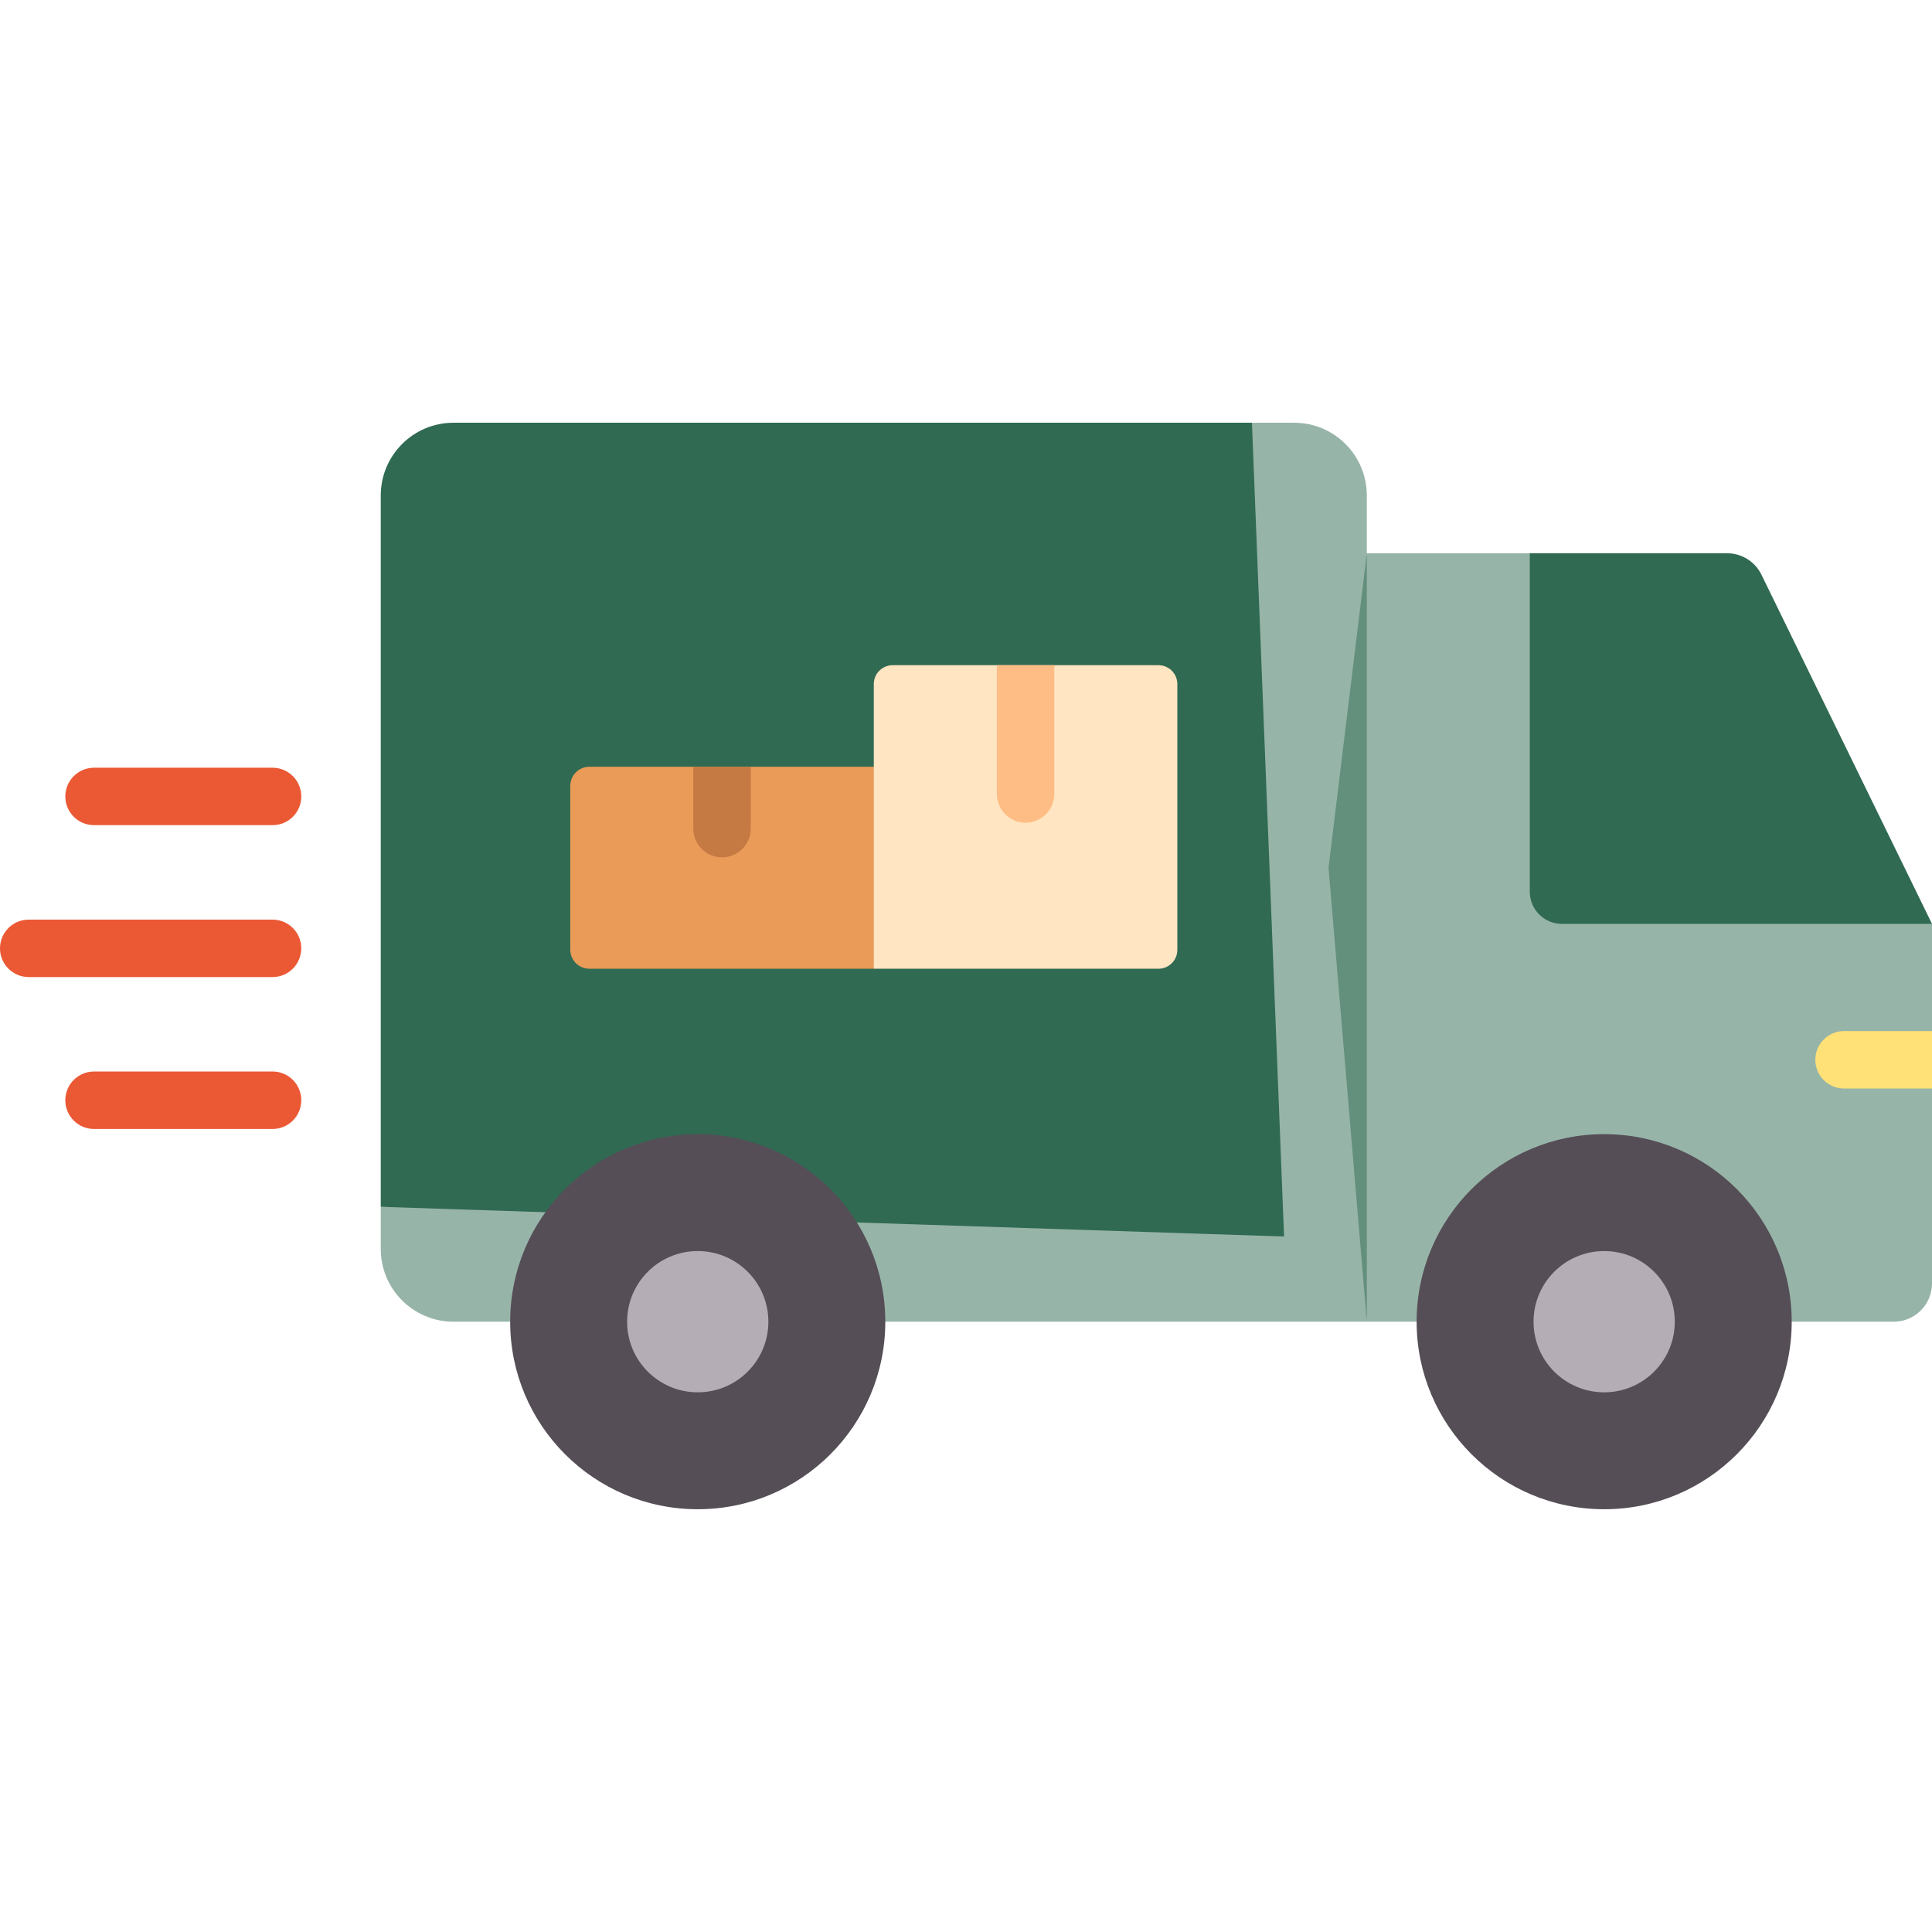 <svg width="62" height="62" viewBox="0 0 62 62" fill="none" xmlns="http://www.w3.org/2000/svg">
<path d="M49.093 17.754H43.863L42.634 27.847L43.863 42.415H60.771C61.45 42.415 62 41.865 62 41.186V29.648L49.093 17.754Z" fill="#306A52" fill-opacity="0.5"/>
<path d="M49.093 17.754V28.618C49.093 29.186 49.554 29.648 50.123 29.648H62L56.527 18.443C56.321 18.021 55.892 17.754 55.423 17.754H49.093Z" fill="#306A52"/>
<path d="M40.176 13.566H14.553C13.264 13.566 12.219 14.611 12.219 15.9V38.728L41.207 39.681L40.176 13.566Z" fill="#306A52"/>
<path d="M41.53 13.566H40.176V35.849C40.176 37.439 38.887 38.728 37.297 38.728H12.219V40.081C12.219 41.37 13.264 42.415 14.553 42.415H43.863V15.9C43.863 14.611 42.819 13.566 41.53 13.566Z" fill="#306A52" fill-opacity="0.5"/>
<path d="M28.041 24.606H18.914C18.575 24.606 18.3 24.882 18.3 25.221V30.473C18.3 30.813 18.575 31.088 18.914 31.088H28.041L29.27 27.847L28.041 24.606Z" fill="#EA9B58"/>
<path d="M22.391 48.433C25.715 48.433 28.41 45.739 28.41 42.415C28.41 39.091 25.715 36.396 22.391 36.396C19.067 36.396 16.372 39.091 16.372 42.415C16.372 45.739 19.067 48.433 22.391 48.433Z" fill="#554E56"/>
<path d="M51.48 48.433C54.804 48.433 57.498 45.739 57.498 42.415C57.498 39.091 54.804 36.396 51.48 36.396C48.156 36.396 45.461 39.091 45.461 42.415C45.461 45.739 48.156 48.433 51.48 48.433Z" fill="#554E56"/>
<path d="M22.391 44.681C23.643 44.681 24.658 43.667 24.658 42.415C24.658 41.163 23.643 40.148 22.391 40.148C21.139 40.148 20.125 41.163 20.125 42.415C20.125 43.667 21.139 44.681 22.391 44.681Z" fill="#B5ADB6"/>
<path d="M51.48 44.681C52.731 44.681 53.746 43.667 53.746 42.415C53.746 41.163 52.731 40.148 51.48 40.148C50.228 40.148 49.213 41.163 49.213 42.415C49.213 43.667 50.228 44.681 51.48 44.681Z" fill="#B5ADB6"/>
<path d="M8.747 26.48H3.018C2.509 26.48 2.096 26.068 2.096 25.559C2.096 25.05 2.509 24.637 3.018 24.637H8.747C9.256 24.637 9.669 25.05 9.669 25.559C9.669 26.068 9.256 26.48 8.747 26.48Z" fill="#EB5834"/>
<path d="M8.747 31.355H0.922C0.413 31.355 0 30.942 0 30.433C0 29.924 0.413 29.512 0.922 29.512H8.747C9.256 29.512 9.668 29.924 9.668 30.433C9.668 30.942 9.256 31.355 8.747 31.355Z" fill="#EB5834"/>
<path d="M8.747 36.23H3.018C2.509 36.23 2.096 35.817 2.096 35.308C2.096 34.799 2.509 34.386 3.018 34.386H8.747C9.256 34.386 9.669 34.799 9.669 35.308C9.669 35.817 9.256 36.23 8.747 36.23Z" fill="#EB5834"/>
<path d="M62 33.088H59.178C58.669 33.088 58.256 33.501 58.256 34.01C58.256 34.519 58.669 34.932 59.178 34.932H62V33.088Z" fill="#FFE177"/>
<path d="M22.249 24.606V26.591C22.249 27.101 22.661 27.513 23.17 27.513C23.68 27.513 24.092 27.101 24.092 26.591V25.726V24.606H22.249Z" fill="#C57A44"/>
<path d="M37.177 21.347H28.647C28.312 21.347 28.041 21.618 28.041 21.952V31.088H37.177C37.511 31.088 37.782 30.817 37.782 30.483V21.952C37.782 21.618 37.511 21.347 37.177 21.347Z" fill="#FFE5C2"/>
<path d="M31.99 21.347V25.48C31.99 25.989 32.403 26.402 32.912 26.402C33.421 26.402 33.833 25.989 33.833 25.48V21.347H31.99Z" fill="#FFBD86"/>
</svg>
